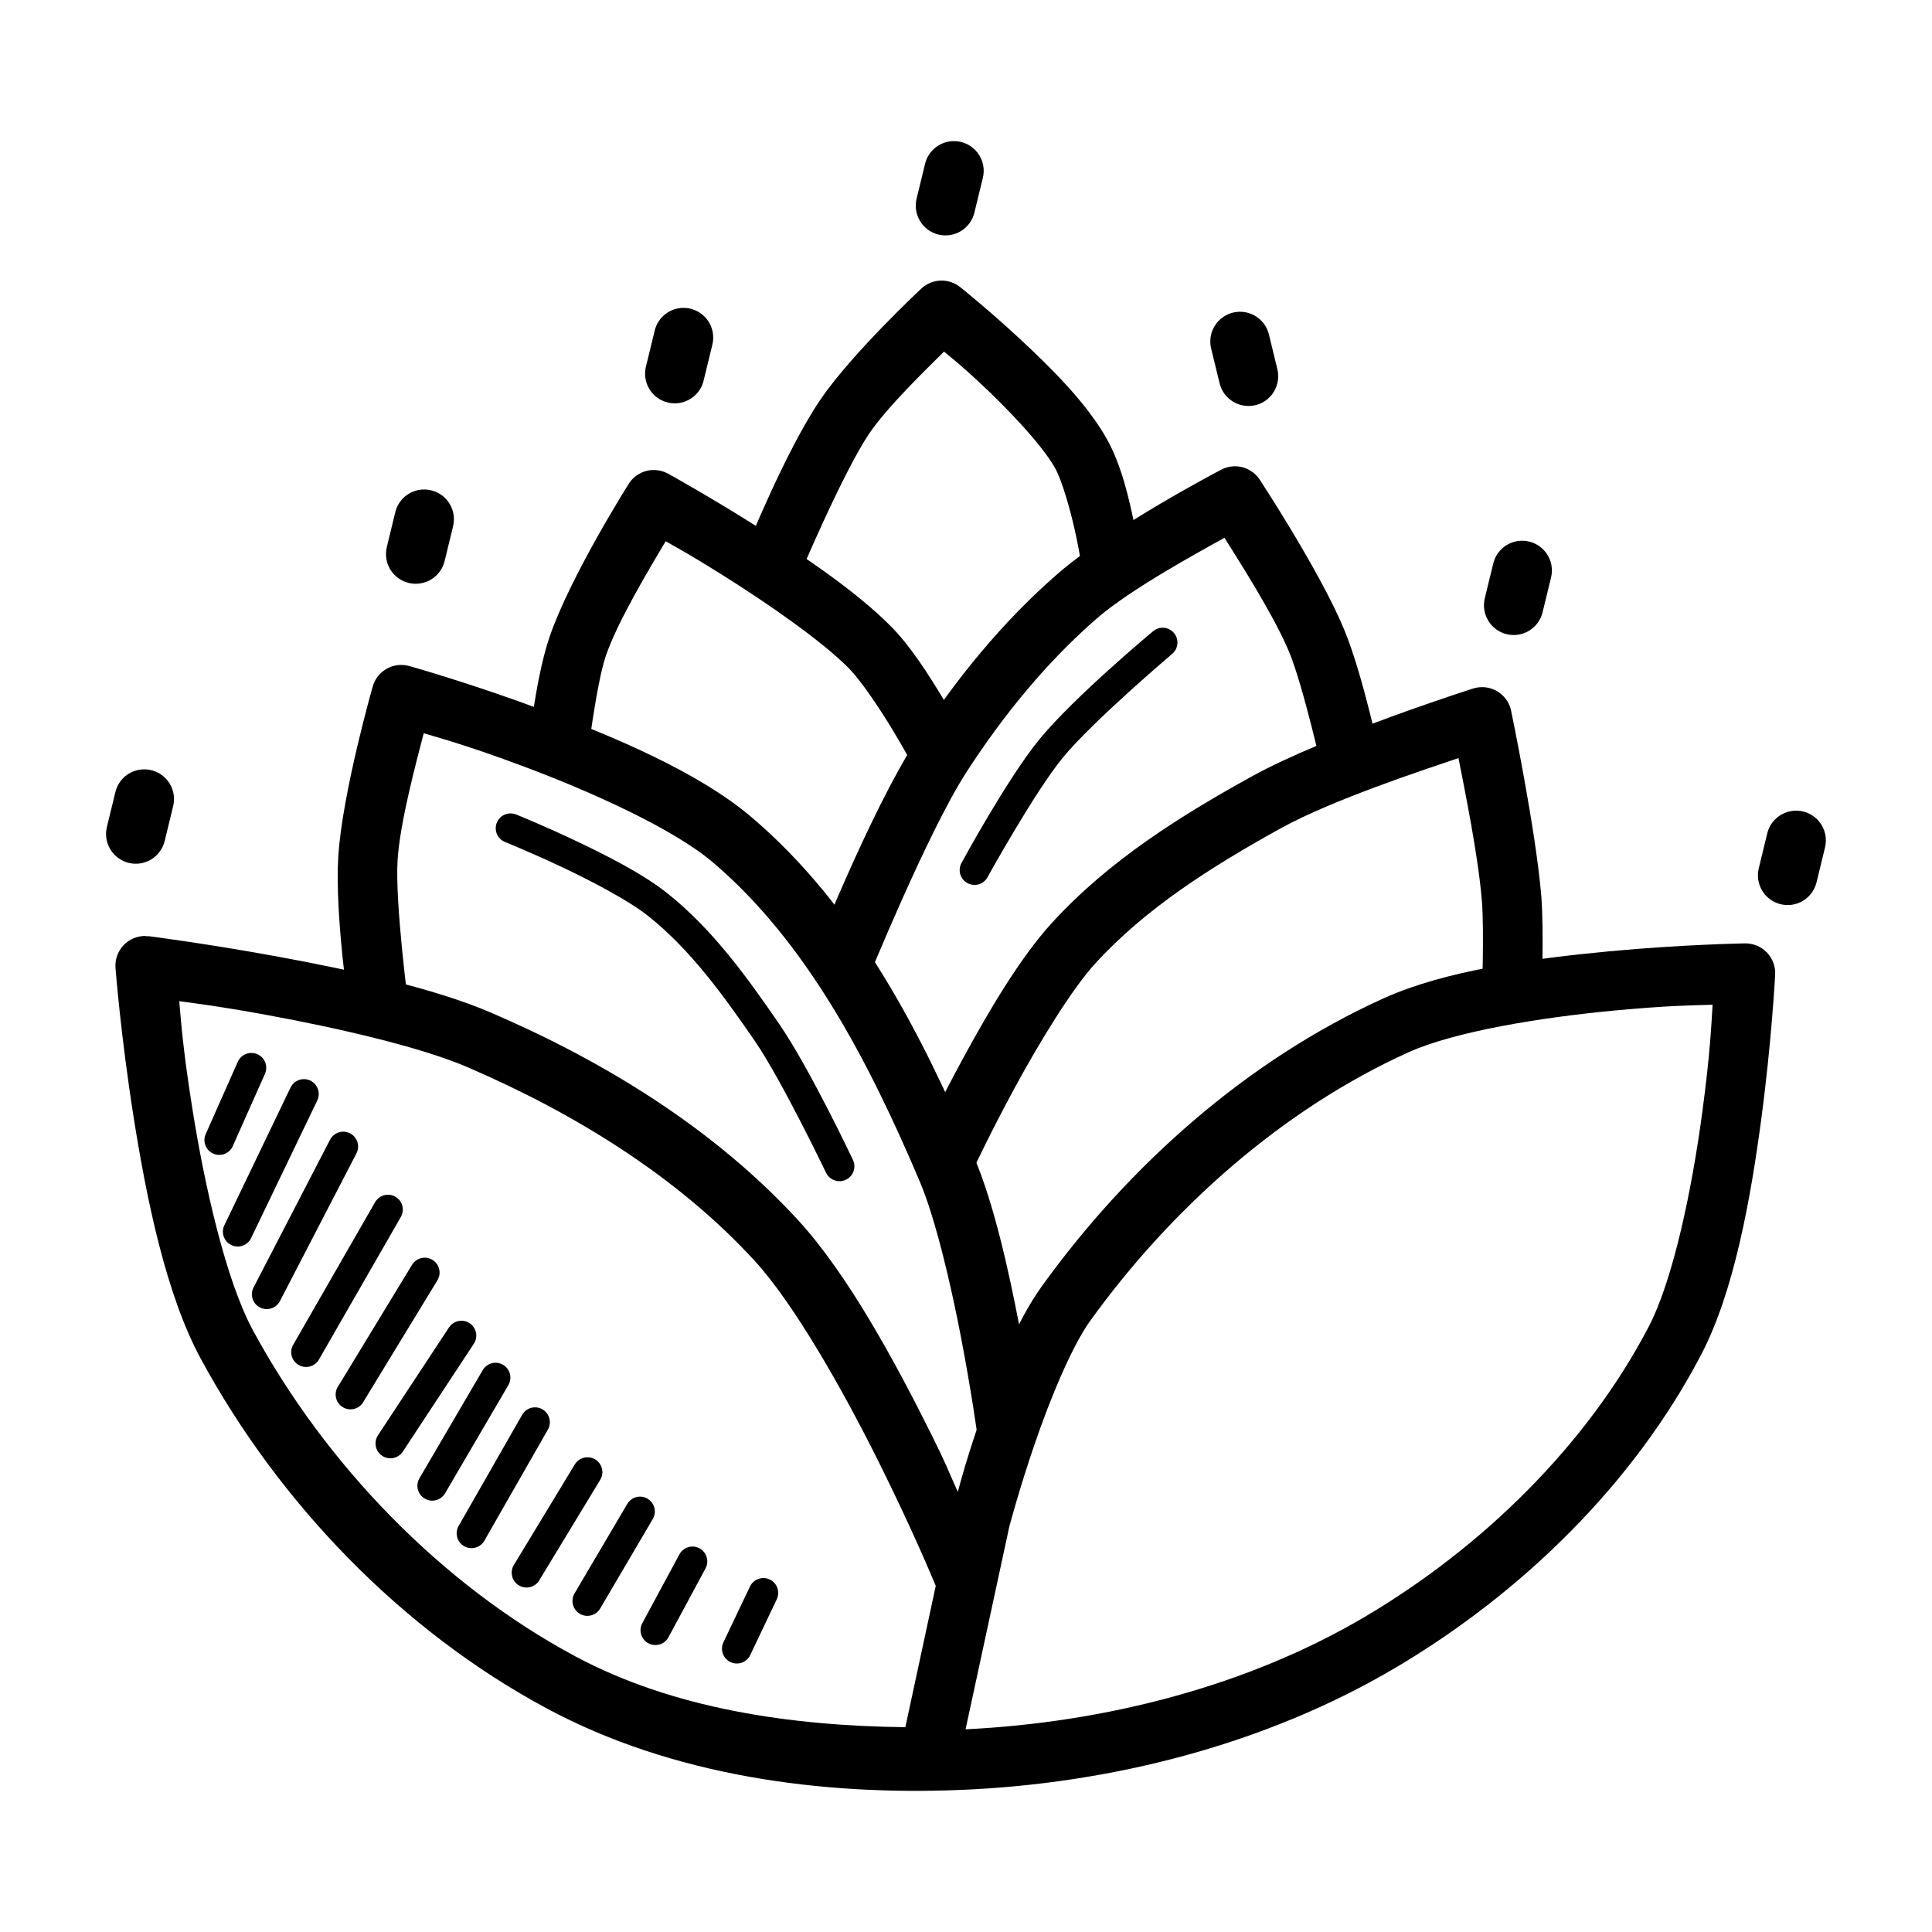 <?xml version="1.0" encoding="UTF-8"?>
<!-- Uploaded to: ICON Repo, www.svgrepo.com, Generator: ICON Repo Mixer Tools -->
<svg fill="#000000" width="800px" height="800px" version="1.1" viewBox="144 144 512 512" xmlns="http://www.w3.org/2000/svg">
 <g fill-rule="evenodd">
  <path d="m182.67 392.04c-2.231-0.059-4.383 0.832-5.918 2.449-1.539 1.621-2.312 3.816-2.141 6.039 0 0 1.371 17.84 4.797 39.512 3.43 21.672 8.578 47.004 17.773 63.992 20.711 38.254 53.227 72.074 91.758 92.742 33.25 17.836 72.598 23.055 109.32 21.586 39.953-1.598 81.141-11.961 115.9-32.594 33.047-19.621 62.691-48.348 80.688-82.809 8.699-16.66 13.09-41.258 15.898-62.301 2.809-21.043 3.688-38.375 3.688-38.375h0.004c0.109-2.18-0.688-4.305-2.203-5.875-1.516-1.566-3.613-2.434-5.793-2.398 0 0-16.285 0.25-36.191 2.121-19.91 1.871-43.246 5.066-59.41 12.359-36.32 16.395-67.723 44.414-90.742 76.383-7.102 9.863-12.59 24.328-16.852 36.809-3.297 9.66-4.504 14.379-5.414 17.68-2.777-6.129-2.832-6.828-6.887-14.977-9.867-19.832-22.406-42.828-35.395-56.98-22.426-24.438-51.625-42.223-81.426-55.043-15.238-6.555-37.469-11.352-56.367-14.82-18.895-3.469-34.316-5.441-34.316-5.441v0.004c-0.254-0.012-0.512-0.012-0.77 0zm8.824 17.281c5.57 0.77 10.492 1.324 23.398 3.688 18.438 3.387 40.473 8.41 53.012 13.809 28.359 12.199 55.629 29.016 76.016 51.23 10.512 11.457 23.32 34.035 32.934 53.352 8.91 17.906 14.242 30.75 15.129 32.871l-8.055 37.453c-30.527-0.348-61.652-4.93-87.543-18.82-35.457-19.02-66.102-50.797-85.363-86.375-7.098-13.113-12.762-37.957-16.082-58.949-2.453-15.508-2.898-22.273-3.441-28.258zm406.36 0.961c-0.348 5.481-0.629 12.762-2.707 28.289-2.711 20.34-7.664 44.453-14.266 57.102-16.359 31.332-44.008 58.297-74.785 76.566-31.395 18.641-69.262 28.242-106.21 30.043l11.594-53.719s2.606-9.863 6.676-21.77c4.066-11.906 9.871-25.973 14.73-32.719 21.59-29.988 51.141-56.199 84.41-71.219 12.25-5.531 35.191-9.23 54.43-11.039 14.379-1.355 20.781-1.387 26.137-1.543z"/>
  <path d="m250.14 320.21c-3.465 0.094-6.461 2.441-7.379 5.781 0 0-8.02 28.039-9.102 44.895-1.008 15.605 3.012 41.945 3.012 41.945l15.59-2.215s-3.617-27.41-2.891-38.715c0.645-10.102 4.93-25.836 6.918-33.578 5.074 1.496 11.84 3.344 25.984 8.609 18.523 6.894 40.145 16.703 50.586 25.551 24.945 21.145 41.441 52.918 54.887 84.625 4.098 9.66 8.184 26.941 10.945 41.359 2.766 14.414 4.367 26.105 4.367 26.105l15.621-2.152s-1.672-12.09-4.523-26.938c-2.848-14.848-6.723-32.32-11.898-44.527-13.762-32.449-31.008-66.582-59.223-90.5-13.875-11.758-36.074-21.148-55.258-28.289-19.188-7.141-35.301-11.656-35.301-11.656v0.008c-0.758-0.219-1.547-0.316-2.336-0.301z"/>
  <path d="m536.45 326.11c-0.742 0.027-1.477 0.16-2.18 0.391 0 0-38.797 12.367-58.457 23.215-18.758 10.352-37.965 22.297-53.168 38.992-8.387 9.207-16.688 23.379-23.34 35.609-6.648 12.227-11.441 22.418-11.441 22.418l14.27 6.703s4.594-9.797 11.008-21.586c6.414-11.793 14.852-25.648 21.125-32.535 13.246-14.543 30.938-25.762 49.168-35.824 13.676-7.547 38.016-15.523 47.078-18.602 1.695 8.68 5.238 25.934 6.211 37.945 0.613 7.57 0 25.617 0 25.617l15.742 0.613s0.77-17.406 0-27.492c-1.418-17.5-7.996-49.168-7.996-49.168h0.008c-0.762-3.762-4.129-6.426-7.965-6.305z"/>
  <path d="m471.23 267.56c-1.289 0.012-2.559 0.344-3.691 0.961 0 0-29.031 15.156-43.266 27.551-14.637 12.746-26.996 27.949-37.359 43.973-12.531 19.371-27.828 58.332-27.828 58.332l14.605 5.844s16.125-39.672 26.445-55.625c9.734-15.043 21.207-29.102 34.473-40.652 8.957-7.801 26.93-17.547 33.887-21.434 4.066 6.508 13.156 20.664 17.16 30.32 3.711 8.945 8.918 32.102 8.918 32.102l15.375-3.32s-4.586-22.363-9.746-34.809c-6.348-15.316-22.324-39.637-22.324-39.637h-0.008c-1.457-2.254-3.961-3.609-6.641-3.598z"/>
  <path d="m317.3 268.55c-2.746-0.008-5.297 1.414-6.734 3.75 0 0-15.426 24.422-20.91 40.438-3.996 11.668-5.781 31.242-5.781 31.242l15.652 1.691s2.523-20.57 5.012-27.828c3.242-9.469 11.973-23.797 15.867-30.41 3.797 2.16 6.934 3.84 15.25 9.07 12.105 7.613 26.309 17.484 33.363 24.66 2.949 3 7.75 10.02 11.348 15.961 3.598 5.941 6.211 10.887 6.211 10.887l13.898-7.379s-2.793-5.301-6.641-11.656c-3.848-6.352-8.516-13.688-13.594-18.848-9.184-9.34-23.676-19.066-36.191-26.938-12.512-7.871-22.969-13.652-22.969-13.652v-0.004c-1.16-0.637-2.461-0.973-3.781-0.977z"/>
  <path d="m393.31 218.36c-1.953 0.055-3.816 0.832-5.227 2.184 0 0-18.254 17.035-26.629 29.305-9.391 13.754-19.988 40.312-19.988 40.312l14.574 5.965s11.516-27.281 18.422-37.391c4.738-6.938 14.809-16.688 19.711-21.555 2.703 2.242 4.277 3.438 9.227 8.023 7.91 7.332 16.848 16.867 20.172 22.785 1.91 3.402 4.324 11.781 5.75 18.789 1.434 7.004 2.152 12.762 2.152 12.762l15.621-1.969s-0.789-6.301-2.336-13.93c-1.559-7.629-3.578-16.438-7.473-23.367-5.309-9.449-14.805-18.863-23.188-26.629-8.379-7.769-15.652-13.562-15.652-13.562-1.453-1.164-3.273-1.773-5.137-1.723z"/>
  <path d="m181.62 347.91c-3.445 0.266-6.312 2.746-7.07 6.117l-2.215 9.102v0.004c-0.504 2.031-0.176 4.184 0.914 5.973 1.086 1.793 2.84 3.078 4.875 3.57 2.035 0.496 4.184 0.16 5.973-0.934 1.785-1.094 3.062-2.852 3.551-4.891l2.215-9.102c0.645-2.465 0.055-5.094-1.582-7.047-1.637-1.953-4.117-2.996-6.66-2.793z"/>
  <path d="m255.8 273.74c-3.445 0.27-6.316 2.75-7.074 6.121l-2.215 9.102c-1.027 4.231 1.566 8.492 5.797 9.52 4.231 1.027 8.488-1.57 9.52-5.797l2.215-9.102-0.004-0.004c0.645-2.465 0.059-5.09-1.578-7.047-1.637-1.953-4.121-2.992-6.66-2.793z"/>
  <path d="m325.32 225.59c-3.734-0.078-7.012 2.477-7.84 6.117l-2.215 9.102c-0.602 2.066-0.336 4.285 0.738 6.148 1.078 1.859 2.867 3.203 4.957 3.711 2.086 0.508 4.293 0.141 6.106-1.02 1.809-1.156 3.07-3.008 3.481-5.117l2.215-9.102c0.602-2.328 0.105-4.801-1.344-6.719-1.449-1.918-3.695-3.066-6.098-3.121z"/>
  <path d="m397 181.4c-3.746-0.094-7.039 2.465-7.871 6.117l-2.215 9.102c-0.504 2.035-0.176 4.184 0.914 5.977 1.086 1.789 2.84 3.074 4.875 3.57 2.035 0.492 4.184 0.156 5.973-0.934 1.785-1.094 3.062-2.856 3.551-4.891l2.215-9.102c0.602-2.328 0.105-4.801-1.344-6.719-1.449-1.918-3.695-3.066-6.098-3.121z"/>
  <path d="m472.21 226.63c-2.359 0.121-4.539 1.293-5.938 3.195-1.398 1.902-1.871 4.328-1.289 6.617l2.215 9.102c0.484 2.035 1.766 3.797 3.551 4.887 1.789 1.094 3.938 1.43 5.973 0.938 2.035-0.496 3.789-1.781 4.875-3.57 1.086-1.793 1.414-3.941 0.914-5.977l-2.215-9.102c-0.859-3.723-4.269-6.289-8.086-6.09z"/>
  <path d="m547.58 287.3c-3.746-0.094-7.035 2.465-7.871 6.117l-2.215 9.102v0.004c-0.504 2.035-0.172 4.184 0.914 5.973 1.086 1.793 2.84 3.078 4.875 3.57 2.035 0.496 4.184 0.16 5.973-0.934 1.785-1.094 3.066-2.852 3.551-4.891l2.215-9.102c0.602-2.324 0.105-4.801-1.344-6.715-1.449-1.918-3.695-3.07-6.098-3.125z"/>
  <path d="m619.38 358.86c-3.441 0.27-6.312 2.75-7.07 6.121l-2.215 9.102c-0.5 2.035-0.172 4.184 0.914 5.973 1.086 1.793 2.84 3.078 4.875 3.57 2.035 0.496 4.184 0.16 5.973-0.934 1.785-1.094 3.062-2.852 3.551-4.891l2.215-9.102c0.645-2.465 0.055-5.09-1.582-7.047-1.637-1.953-4.117-2.992-6.66-2.793z"/>
  <path d="m210.62 423.04c-1.582-0.004-3.008 0.941-3.629 2.398l-8.332 18.789c-0.527 0.965-0.629 2.106-0.281 3.148 0.352 1.043 1.125 1.891 2.129 2.34 1.004 0.449 2.152 0.457 3.16 0.023 1.012-0.438 1.793-1.273 2.156-2.312l8.363-18.789h0.004c0.566-1.219 0.473-2.644-0.25-3.777-0.723-1.133-1.973-1.82-3.32-1.82z"/>
  <path d="m224.68 429.98c-1.594-0.055-3.062 0.855-3.719 2.305l-17.375 36.164c-0.543 0.949-0.664 2.078-0.34 3.117 0.324 1.043 1.066 1.902 2.047 2.379 0.984 0.473 2.117 0.52 3.137 0.125 1.016-0.395 1.824-1.195 2.231-2.207l17.402-36.191c0.594-1.199 0.543-2.617-0.141-3.766-0.684-1.152-1.906-1.875-3.242-1.926z"/>
  <path d="m234.82 443.91c-1.445 0.055-2.742 0.891-3.383 2.184l-20.172 38.961c-0.527 0.93-0.652 2.035-0.348 3.059 0.301 1.023 1.008 1.879 1.957 2.371 0.949 0.496 2.055 0.582 3.066 0.242 1.016-0.34 1.844-1.078 2.305-2.043l20.203-38.992c0.66-1.242 0.605-2.746-0.145-3.941-0.746-1.191-2.078-1.895-3.484-1.84z"/>
  <path d="m246.82 460.61c-1.434 0-2.75 0.777-3.445 2.027l-21.586 37.578c-0.578 0.906-0.758 2.012-0.5 3.055 0.262 1.047 0.934 1.938 1.867 2.473s2.047 0.664 3.078 0.355c1.031-0.305 1.891-1.02 2.383-1.977l21.586-37.578c0.715-1.215 0.727-2.723 0.027-3.949-0.699-1.223-2-1.98-3.41-1.984z"/>
  <path d="m256.29 477.31c-1.301 0.086-2.477 0.812-3.133 1.938l-19.465 32.012c-0.641 0.891-0.879 2.004-0.66 3.078 0.219 1.074 0.871 2.008 1.809 2.578 0.934 0.57 2.062 0.727 3.117 0.426 1.055-0.297 1.938-1.02 2.434-1.992l19.496-32.012c0.793-1.254 0.812-2.844 0.051-4.117-0.758-1.273-2.168-2.012-3.648-1.91z"/>
  <path d="m266.16 494.01c-1.301 0.039-2.5 0.719-3.199 1.812l-18.789 28.535v0.004c-1.199 1.816-0.695 4.258 1.121 5.457 1.816 1.195 4.262 0.695 5.457-1.125l18.789-28.535c0.836-1.223 0.91-2.812 0.195-4.109-0.711-1.301-2.094-2.086-3.574-2.039z"/>
  <path d="m275.38 505.14c-1.438-0.016-2.769 0.75-3.477 2l-16.699 28.535h0.004c-0.562 0.902-0.734 1.996-0.477 3.023 0.258 1.031 0.918 1.918 1.836 2.453 0.918 0.535 2.012 0.676 3.035 0.395 1.023-0.285 1.891-0.973 2.402-1.902l16.695-28.535c0.727-1.211 0.754-2.715 0.066-3.945-0.684-1.23-1.977-2.004-3.387-2.023z"/>
  <path d="m285.38 516.98c-1.289 0.137-2.426 0.895-3.047 2.031l-16.695 29.211c-0.578 0.906-0.762 2.012-0.504 3.059 0.258 1.047 0.934 1.941 1.867 2.477s2.047 0.66 3.078 0.355c1.031-0.309 1.895-1.023 2.383-1.984l16.699-29.215v0.004c0.762-1.281 0.738-2.879-0.059-4.137-0.801-1.258-2.242-1.953-3.723-1.801z"/>
  <path d="m299.4 530.2c-1.289 0.098-2.453 0.82-3.106 1.938l-16.02 26.445h-0.004c-0.598 0.895-0.805 1.996-0.57 3.047 0.234 1.051 0.887 1.961 1.809 2.516 0.926 0.555 2.035 0.711 3.074 0.426 1.035-0.285 1.914-0.98 2.426-1.93l16.02-26.414c0.797-1.258 0.812-2.856 0.043-4.133-0.766-1.273-2.188-2.008-3.672-1.895z"/>
  <path d="m313.67 540.62c-1.438-0.02-2.769 0.75-3.477 2l-13.93 23.645c-0.535 0.902-0.688 1.977-0.426 2.992 0.262 1.016 0.914 1.887 1.82 2.418 0.902 0.531 1.98 0.68 2.992 0.414 1.016-0.266 1.883-0.922 2.41-1.828l13.898-23.645c0.738-1.203 0.777-2.715 0.098-3.953-0.68-1.242-1.973-2.019-3.387-2.043z"/>
  <path d="m327.44 553.85c-1.441 0.027-2.75 0.844-3.414 2.121l-9.746 18.082v-0.004c-0.531 0.922-0.668 2.019-0.383 3.039 0.289 1.023 0.98 1.887 1.914 2.394 0.934 0.508 2.035 0.613 3.047 0.297 1.016-0.316 1.859-1.027 2.34-1.977l9.75-18.113c0.68-1.227 0.652-2.727-0.07-3.93-0.723-1.207-2.031-1.934-3.438-1.91z"/>
  <path d="m346.02 562.21c-1.43 0.102-2.691 0.973-3.289 2.273l-6.949 14.605v0.004c-0.496 0.945-0.582 2.055-0.246 3.07 0.34 1.012 1.078 1.844 2.043 2.305 0.965 0.457 2.074 0.504 3.074 0.129s1.805-1.141 2.231-2.121l6.949-14.605c0.621-1.266 0.516-2.766-0.27-3.934-0.789-1.168-2.137-1.828-3.543-1.727z"/>
  <path d="m278.92 359.57c-1.816 0.18-3.273 1.582-3.519 3.394-0.242 1.809 0.789 3.551 2.496 4.203 0 0 6.766 2.723 14.945 6.582 8.18 3.856 17.812 8.938 22.938 13.008 11.086 8.801 19.859 20.895 28.258 33.117 7.137 10.387 18.852 34.871 18.852 34.871l0.004-0.004c0.441 0.957 1.246 1.695 2.238 2.051 0.988 0.359 2.082 0.309 3.035-0.145 0.949-0.449 1.68-1.262 2.031-2.254 0.348-0.996 0.289-2.086-0.172-3.035 0 0-11.422-24.195-19.496-35.945-8.465-12.32-17.59-25.094-29.828-34.809-6.305-5.004-16.113-10-24.508-13.961-8.395-3.961-15.344-6.766-15.344-6.766-0.609-0.262-1.277-0.363-1.938-0.301z"/>
  <path d="m451.95 310.34c-0.883 0.043-1.73 0.379-2.398 0.961 0 0-20.816 17.32-30.043 28.566-8.609 10.5-20.57 32.598-20.57 32.598v-0.004c-0.586 0.918-0.762 2.039-0.492 3.094 0.27 1.051 0.965 1.949 1.918 2.473 0.953 0.523 2.082 0.629 3.117 0.289 1.035-0.336 1.883-1.086 2.344-2.07 0 0 12.398-22.402 19.773-31.395 7.988-9.742 28.996-27.523 28.996-27.523 1.309-1.07 1.789-2.859 1.191-4.441-0.602-1.586-2.144-2.606-3.836-2.539z"/>
 </g>
</svg>